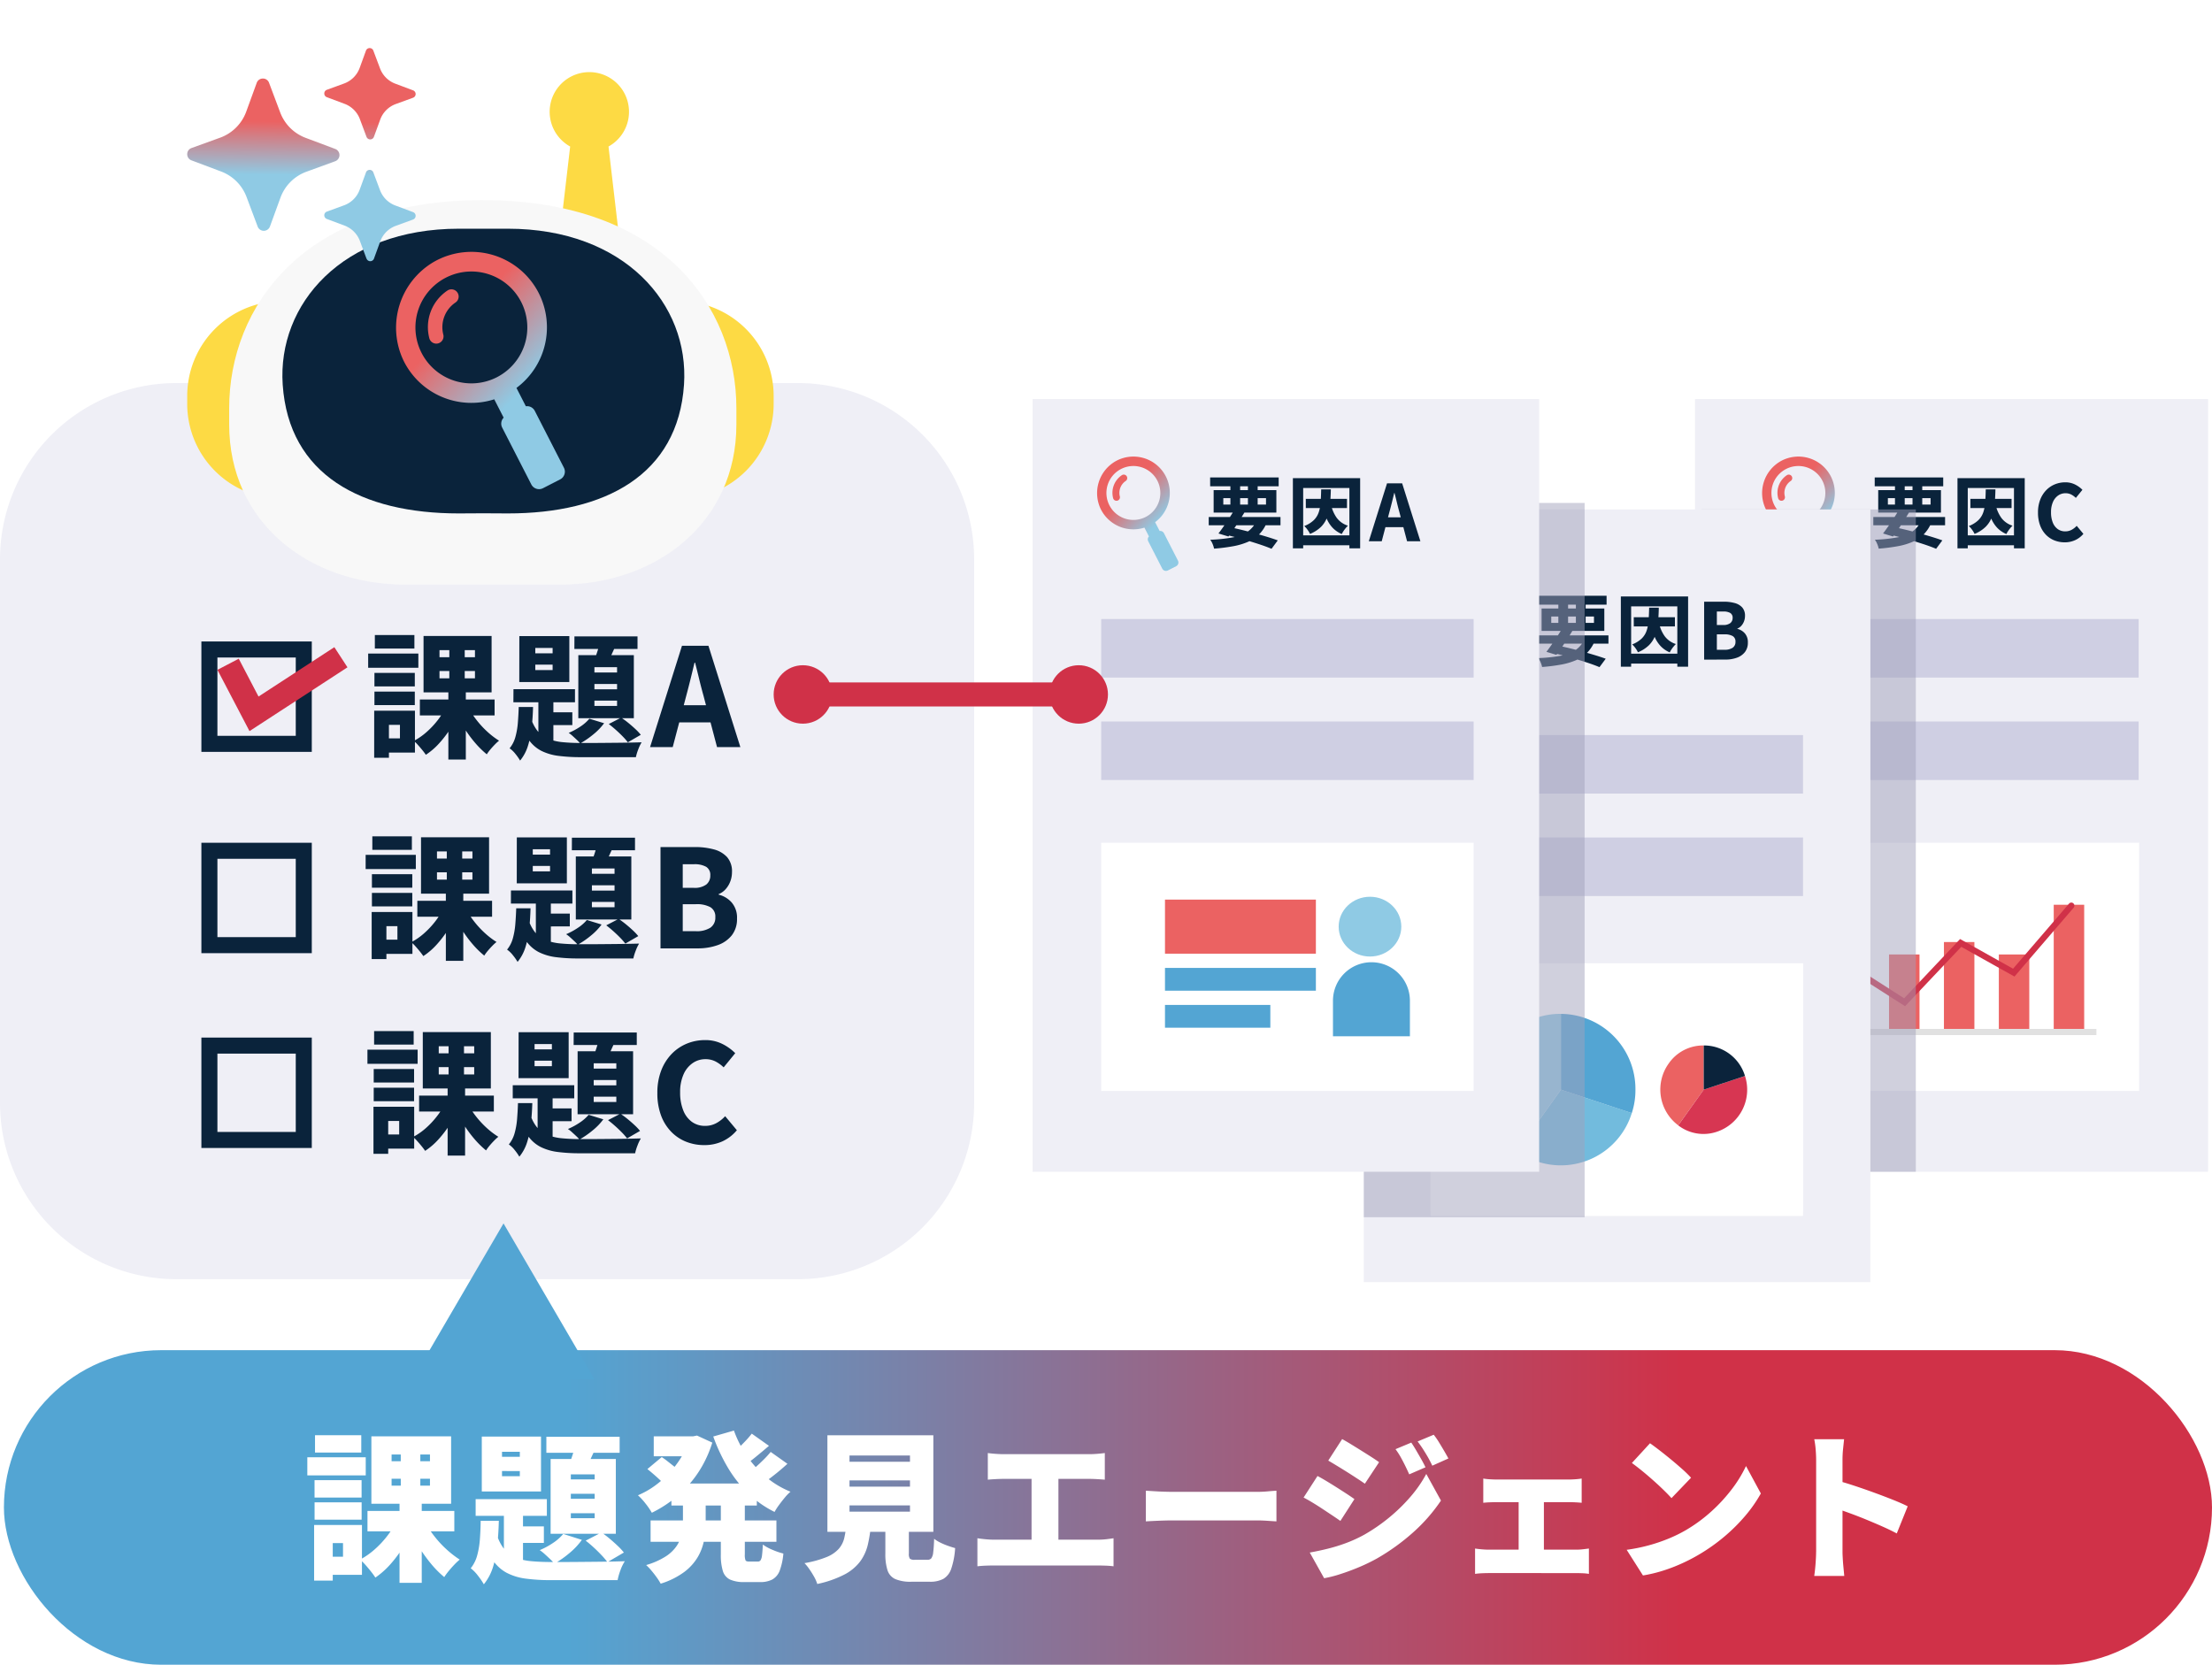 <svg role="img" aria-label="課題発見エージェント" viewBox="0 0 275.99 207.732" xmlns="http://www.w3.org/2000/svg" xmlns:xlink="http://www.w3.org/1999/xlink"><title>課題発見エージェント</title><defs><linearGradient id="a" x1="0.398" y1="0.268" x2="0.67" y2="0.637" gradientUnits="objectBoundingBox"><stop offset="0" stop-color="#eb6262"/><stop offset="1" stop-color="#8fcae4"/></linearGradient><filter id="e" x="14.358" y="0" width="91.169" height="71.235" filterUnits="userSpaceOnUse"><feOffset dy="3" input="SourceAlpha"/><feGaussianBlur stdDeviation="3" result="f"/><feFlood flood-opacity="0.161"/><feComposite operator="in" in2="f"/><feComposite in="SourceGraphic"/></filter><filter id="g" x="19.598" y="15.973" width="81.284" height="65.98" filterUnits="userSpaceOnUse"><feOffset dy="3" input="SourceAlpha"/><feGaussianBlur stdDeviation="3" result="h"/><feFlood flood-opacity="0.161"/><feComposite operator="in" in2="h"/><feComposite in="SourceGraphic"/></filter><clipPath id="i"><rect width="21.066" height="29.615" fill="url(#a)"/></clipPath><linearGradient id="k" x1="0.338" y1="0.344" x2="0.335" y2="0.593" xlink:href="#a"/><linearGradient id="l" x1="0.743" y1="0.664" x2="0.243" y2="0.664" gradientUnits="objectBoundingBox"><stop offset="0" stop-color="#53a5d3"/><stop offset="1" stop-color="#d03148"/></linearGradient><clipPath id="m"><rect width="10.151" height="14.271" fill="url(#a)"/></clipPath></defs><g transform="translate(-3259.807 -2770)"><path d="M22,0H99.544a22,22,0,0,1,22,22V89.821a22,22,0,0,1-22,22H22a22,22,0,0,1-22-22V22A22,22,0,0,1,22,0Z" transform="translate(3259.807 2817.8)" fill="#efeff6"/><g transform="translate(3283.166 2776)"><g transform="matrix(1, 0, 0, 1, -23.36, -6)" filter="url(#e)"><path d="M61.335,28.572H54.82L52.564,9.283a4.95,4.95,0,1,0-4.784,0L45.524,28.572H11.834A11.834,11.834,0,0,0,0,40.406v1A11.834,11.834,0,0,0,11.834,53.235h49.5A11.834,11.834,0,0,0,73.169,41.4v-1A11.834,11.834,0,0,0,61.335,28.572" transform="translate(23.36 6)" fill="#fdda44"/></g><g transform="matrix(1, 0, 0, 1, -23.36, -6)" filter="url(#g)"><path d="M38.2,22.041C15.759,22.041,6.556,35.409,6.556,48v2.047c0,12.165,9.862,19.979,22.027,19.979H47.813c12.165,0,22.027-7.814,22.027-19.979V48c0-12.587-9.2-25.955-31.642-25.955" transform="translate(22.04 -0.07)" fill="#f8f8f8"/></g><path d="M43.524,31.1H37.4c-14.538,0-22.648,9.424-21.972,19.458.762,11.281,9.837,16.07,21.972,16.07l3.064-.017,3.064.017c12.134,0,21.211-4.79,21.972-16.07C66.172,40.523,58.062,31.1,43.524,31.1" transform="translate(-3.515 -8.561)" fill="#0a233b"/><g transform="translate(26.051 25.428)"><g transform="translate(0 0)" clip-path="url(#i)"><path d="M17.8,5.13A9.427,9.427,0,0,0,4.763,1.225,9.512,9.512,0,0,0,.947,13.586,9.421,9.421,0,0,0,12.258,18.4l1.173,2.289a1.079,1.079,0,0,0-.184,1.239l3.635,7.094a1.082,1.082,0,0,0,1.456.47l2.141-1.1a1.083,1.083,0,0,0,.47-1.457l-3.635-7.094a1.079,1.079,0,0,0-1.113-.574l-1.173-2.289A9.421,9.421,0,0,0,17.8,5.13M12.584,15.645a6.98,6.98,0,1,1,3.03-9.4,6.98,6.98,0,0,1-3.03,9.4M5.44,11.351a.923.923,0,0,1-.151.061.9.9,0,0,1-1.123-.6,5.491,5.491,0,0,1,2.273-6,.9.9,0,0,1,.952,1.529,3.715,3.715,0,0,0-1.5,3.944.9.9,0,0,1-.451,1.062" transform="translate(0 0)" fill="url(#a)"/></g></g></g><g transform="translate(3284.934 2849.236)"><path d="M-21.869-9.213h9.325v1.991h-9.325Zm6.16,1.191a11.011,11.011,0,0,0,1,1.48,11.59,11.59,0,0,0,1.3,1.387,9.911,9.911,0,0,0,1.421,1.081,5.577,5.577,0,0,0-.536.493q-.3.306-.562.621a5.318,5.318,0,0,0-.434.587,11.4,11.4,0,0,1-1.429-1.4,14.884,14.884,0,0,1-1.319-1.778,17.517,17.517,0,0,1-1.046-1.889Zm-3.71-4.748v.919h4.424v-.919Zm0-2.6v.885h4.424v-.885Zm-1.991-1.77h8.491V-10.1H-21.41Zm2.723,8.968,1.7.579a13.671,13.671,0,0,1-1.089,2.042,13.579,13.579,0,0,1-1.412,1.838,8.473,8.473,0,0,1-1.634,1.4q-.17-.255-.434-.579t-.545-.638a5.572,5.572,0,0,0-.519-.519,7.97,7.97,0,0,0,1.565-1.081,10.676,10.676,0,0,0,1.37-1.446A8.26,8.26,0,0,0-18.687-8.175Zm.493-8.1h1.923v5.343h.136v9.206h-2.178v-9.206h.119Zm-9.342,3.744H-22.5v1.685h-5.037Zm.051-4.73h4.935v1.685h-4.935Zm-.051,7.062H-22.5v1.685h-5.037Zm-.783-4.748h6.262v1.77h-6.262Zm1.753,7.13h4.084v5.224h-4.084v-1.77h2.212V-6.048h-2.212Zm-1,0h1.838v5.871H-27.57Zm20.1-5.751v.681h2.161v-.681Zm0-2.076v.664h2.161v-.664Zm-1.991-1.48H-3.22v5.734H-9.465Zm-.732,6.619h7.674v1.634H-10.2Zm7.606-6.585H5.288v1.565H-2.59ZM-7.082-9.979h1.872v6.943L-7.082-4.108Zm.97,2.365h3.267v1.6H-6.112Zm6.789-9.1,2.042.442q-.34.732-.672,1.463t-.6,1.225l-1.6-.425q.238-.579.476-1.336A12.689,12.689,0,0,0,.677-16.717Zm-.766,5.564v.664H2.736v-.664Zm0,2.076v.664H2.736v-.664Zm0-4.169v.664H2.736v-.664Zm-2.008-1.5H4.829v7.861H-2.1Zm1.378,7.93,1.838.562a7.45,7.45,0,0,1-1.353,1.4A11.1,11.1,0,0,1-1.858-3.734a4.661,4.661,0,0,0-.417-.434q-.264-.247-.536-.493A3.458,3.458,0,0,0-3.3-5.044a8.69,8.69,0,0,0,1.463-.791A5.267,5.267,0,0,0-.718-6.814ZM-9.533-8.277h1.787q-.034,1.327-.17,2.561a12.011,12.011,0,0,1-.468,2.289A5.389,5.389,0,0,1-9.362-1.59a6.648,6.648,0,0,0-.579-.825,3.364,3.364,0,0,0-.732-.706A3.791,3.791,0,0,0-9.95-4.534,9.276,9.276,0,0,0-9.643-6.3Q-9.567-7.256-9.533-8.277Zm1.514,1.361a4.893,4.893,0,0,0,.876,1.685,3.278,3.278,0,0,0,1.31.936,6.662,6.662,0,0,0,1.778.408,22.555,22.555,0,0,0,2.263.1H-.676q.74,0,1.659-.009l1.863-.017q.944-.009,1.719-.026T5.8-3.87a5.125,5.125,0,0,0-.417.876,6.131,6.131,0,0,0-.3.978H-1.79a21.325,21.325,0,0,1-2.782-.162A6.637,6.637,0,0,1-6.7-2.8,4.353,4.353,0,0,1-8.265-4.16,7.639,7.639,0,0,1-9.345-6.542ZM1.7-6.15l1.548-.8a10.644,10.644,0,0,1,.91.672q.468.383.876.766a6.6,6.6,0,0,1,.664.706L4.08-3.87a7.7,7.7,0,0,0-.655-.749q-.4-.408-.859-.817T1.7-6.15ZM6.854-3.275l3.982-12.643h3.3L18.119-3.275h-2.91l-1.7-6.449q-.272-.97-.528-2.033t-.51-2.05H12.4q-.238,1-.5,2.059T11.38-9.724l-1.7,6.449ZM9.44-6.355V-8.5H15.5v2.144Z" transform="translate(49.128 17.262)" fill="#0a233b"/><path d="M2,2v9.775h9.775V2H2M0,0H13.775V13.775H0Z" transform="translate(0 0.81)" fill="#0a233b"/><g transform="translate(0 25.119)"><path d="M-22.258-9.213h9.325v1.991h-9.325Zm6.16,1.191a11.011,11.011,0,0,0,1,1.48,11.59,11.59,0,0,0,1.3,1.387,9.911,9.911,0,0,0,1.421,1.081,5.577,5.577,0,0,0-.536.493q-.3.306-.562.621a5.318,5.318,0,0,0-.434.587,11.4,11.4,0,0,1-1.429-1.4,14.884,14.884,0,0,1-1.319-1.778A17.517,17.517,0,0,1-17.7-7.444Zm-3.71-4.748v.919h4.424v-.919Zm0-2.6v.885h4.424v-.885Zm-1.991-1.77h8.491V-10.1H-21.8Zm2.723,8.968,1.7.579a13.671,13.671,0,0,1-1.089,2.042,13.579,13.579,0,0,1-1.412,1.838,8.473,8.473,0,0,1-1.634,1.4q-.17-.255-.434-.579t-.545-.638a5.572,5.572,0,0,0-.519-.519,7.97,7.97,0,0,0,1.565-1.081,10.676,10.676,0,0,0,1.37-1.446A8.26,8.26,0,0,0-19.076-8.175Zm.493-8.1h1.923v5.343h.136v9.206H-18.7v-9.206h.119Zm-9.342,3.744h5.037v1.685h-5.037Zm.051-4.73h4.935v1.685h-4.935Zm-.051,7.062h5.037v1.685h-5.037Zm-.783-4.748h6.262v1.77h-6.262Zm1.753,7.13h4.084v5.224h-4.084v-1.77h2.212V-6.048h-2.212Zm-1,0h1.838v5.871h-1.838Zm20.1-5.751v.681H-5.7v-.681Zm0-2.076v.664H-5.7v-.664Zm-1.991-1.48h6.245v5.734H-9.853Zm-.732,6.619H-2.91v1.634h-7.674Zm7.606-6.585H4.9v1.565H-2.979ZM-7.471-9.979H-5.6v6.943L-7.471-4.108Zm.97,2.365h3.267v1.6H-6.5Zm6.789-9.1,2.042.442q-.34.732-.672,1.463t-.6,1.225l-1.6-.425q.238-.579.476-1.336A12.689,12.689,0,0,0,.289-16.717Zm-.766,5.564v.664H2.348v-.664Zm0,2.076v.664H2.348v-.664Zm0-4.169v.664H2.348v-.664Zm-2.008-1.5H4.441v7.861H-2.485Zm1.378,7.93,1.838.562a7.45,7.45,0,0,1-1.353,1.4A11.1,11.1,0,0,1-2.247-3.734a4.661,4.661,0,0,0-.417-.434q-.264-.247-.536-.493a3.458,3.458,0,0,0-.493-.383A8.69,8.69,0,0,0-2.23-5.836,5.267,5.267,0,0,0-1.107-6.814ZM-9.921-8.277h1.787Q-8.168-6.95-8.3-5.717a12.011,12.011,0,0,1-.468,2.289A5.389,5.389,0,0,1-9.751-1.59a6.648,6.648,0,0,0-.579-.825,3.364,3.364,0,0,0-.732-.706,3.791,3.791,0,0,0,.723-1.412,9.276,9.276,0,0,0,.306-1.77Q-9.955-7.256-9.921-8.277Zm1.514,1.361A4.893,4.893,0,0,0-7.53-5.232,3.278,3.278,0,0,0-6.22-4.3a6.662,6.662,0,0,0,1.778.408,22.555,22.555,0,0,0,2.263.1h1.115q.74,0,1.659-.009l1.863-.017q.944-.009,1.719-.026T5.41-3.87a5.125,5.125,0,0,0-.417.876,6.131,6.131,0,0,0-.3.978H-2.179a21.325,21.325,0,0,1-2.782-.162A6.637,6.637,0,0,1-7.088-2.8,4.353,4.353,0,0,1-8.653-4.16,7.639,7.639,0,0,1-9.734-6.542ZM1.31-6.15l1.548-.8a10.644,10.644,0,0,1,.91.672q.468.383.876.766a6.6,6.6,0,0,1,.664.706L3.692-3.87a7.7,7.7,0,0,0-.655-.749q-.4-.408-.859-.817T1.31-6.15ZM8.082-3.275V-15.918H12.37a8.85,8.85,0,0,1,2.357.289,3.411,3.411,0,0,1,1.659.961A2.69,2.69,0,0,1,17-12.787a3.243,3.243,0,0,1-.2,1.132,3.082,3.082,0,0,1-.579.978,2.308,2.308,0,0,1-.885.63v.068A3.157,3.157,0,0,1,16.964-9a2.884,2.884,0,0,1,.664,2,3.276,3.276,0,0,1-.655,2.1A3.862,3.862,0,0,1,15.2-3.675a7.343,7.343,0,0,1-2.493.4Zm2.774-7.555h1.361a2.436,2.436,0,0,0,1.583-.417,1.4,1.4,0,0,0,.493-1.132,1.171,1.171,0,0,0-.51-1.072,2.944,2.944,0,0,0-1.548-.323H10.856Zm0,5.411h1.634A3.155,3.155,0,0,0,14.3-5.853a1.5,1.5,0,0,0,.621-1.319,1.341,1.341,0,0,0-.613-1.242,3.547,3.547,0,0,0-1.821-.374H10.856Z" transform="translate(49.202 17.262)" fill="#0a233b"/><path d="M2,2v9.775h9.775V2H2M0,0H13.775V13.775H0Z" transform="translate(0 0.81)" fill="#0a233b"/></g><g transform="translate(0 49.428)"><path d="M-21.985-9.213h9.325v1.991h-9.325Zm6.16,1.191a11.011,11.011,0,0,0,1,1.48,11.59,11.59,0,0,0,1.3,1.387A9.911,9.911,0,0,0-12.1-4.074a5.577,5.577,0,0,0-.536.493q-.3.306-.562.621a5.318,5.318,0,0,0-.434.587,11.4,11.4,0,0,1-1.429-1.4,14.884,14.884,0,0,1-1.319-1.778,17.517,17.517,0,0,1-1.046-1.889Zm-3.71-4.748v.919h4.424v-.919Zm0-2.6v.885h4.424v-.885Zm-1.991-1.77h8.491V-10.1h-8.491ZM-18.8-8.175l1.7.579A13.671,13.671,0,0,1-18.19-5.555,13.579,13.579,0,0,1-19.6-3.717a8.473,8.473,0,0,1-1.634,1.4q-.17-.255-.434-.579t-.545-.638a5.572,5.572,0,0,0-.519-.519,7.97,7.97,0,0,0,1.565-1.081A10.676,10.676,0,0,0-19.8-6.584,8.26,8.26,0,0,0-18.8-8.175Zm.493-8.1h1.923v5.343h.136v9.206h-2.178v-9.206h.119Zm-9.342,3.744h5.037v1.685h-5.037Zm.051-4.73h4.935v1.685H-27.6Zm-.051,7.062h5.037v1.685h-5.037Zm-.783-4.748h6.262v1.77h-6.262Zm1.753,7.13H-22.6v5.224h-4.084v-1.77h2.212V-6.048h-2.212Zm-1,0h1.838v5.871h-1.838Zm20.1-5.751v.681h2.161v-.681Zm0-2.076v.664h2.161v-.664Zm-1.991-1.48h6.245v5.734H-9.58Zm-.732,6.619h7.674v1.634h-7.674Zm7.606-6.585H5.173v1.565H-2.706ZM-7.2-9.979h1.872v6.943L-7.2-4.108Zm.97,2.365h3.267v1.6H-6.228Zm6.789-9.1,2.042.442q-.34.732-.672,1.463t-.6,1.225l-1.6-.425q.238-.579.476-1.336A12.689,12.689,0,0,0,.562-16.717ZM-.2-11.153v.664H2.621v-.664Zm0,2.076v.664H2.621v-.664Zm0-4.169v.664H2.621v-.664Zm-2.008-1.5H4.714v7.861H-2.212Zm1.378,7.93L1-6.253a7.45,7.45,0,0,1-1.353,1.4A11.1,11.1,0,0,1-1.974-3.734a4.661,4.661,0,0,0-.417-.434q-.264-.247-.536-.493a3.458,3.458,0,0,0-.493-.383,8.69,8.69,0,0,0,1.463-.791A5.267,5.267,0,0,0-.834-6.814ZM-9.648-8.277h1.787Q-7.9-6.95-8.032-5.717A12.011,12.011,0,0,1-8.5-3.428,5.389,5.389,0,0,1-9.478-1.59a6.648,6.648,0,0,0-.579-.825,3.364,3.364,0,0,0-.732-.706,3.791,3.791,0,0,0,.723-1.412A9.276,9.276,0,0,0-9.759-6.3Q-9.682-7.256-9.648-8.277Zm1.514,1.361a4.893,4.893,0,0,0,.876,1.685,3.278,3.278,0,0,0,1.31.936,6.662,6.662,0,0,0,1.778.408,22.555,22.555,0,0,0,2.263.1H-.791q.74,0,1.659-.009l1.863-.017q.944-.009,1.719-.026T5.683-3.87a5.125,5.125,0,0,0-.417.876,6.131,6.131,0,0,0-.3.978H-1.906a21.325,21.325,0,0,1-2.782-.162A6.637,6.637,0,0,1-6.815-2.8,4.353,4.353,0,0,1-8.38-4.16,7.639,7.639,0,0,1-9.461-6.542Zm9.716.766,1.548-.8a10.644,10.644,0,0,1,.91.672q.468.383.876.766a6.6,6.6,0,0,1,.664.706L3.965-3.87a7.7,7.7,0,0,0-.655-.749q-.4-.408-.859-.817T1.583-6.15ZM13.6-3.036a6.1,6.1,0,0,1-2.263-.417A5.32,5.32,0,0,1,9.47-4.7,5.8,5.8,0,0,1,8.2-6.737a7.893,7.893,0,0,1-.459-2.8,7.656,7.656,0,0,1,.476-2.791,6.13,6.13,0,0,1,1.3-2.076,5.593,5.593,0,0,1,1.9-1.293,5.918,5.918,0,0,1,2.28-.442,4.668,4.668,0,0,1,2.178.493,6.1,6.1,0,0,1,1.583,1.14l-1.446,1.77a4.329,4.329,0,0,0-1.021-.74,2.71,2.71,0,0,0-1.259-.281,2.763,2.763,0,0,0-1.591.493A3.309,3.309,0,0,0,11-11.842a5.388,5.388,0,0,0-.417,2.221,5.875,5.875,0,0,0,.391,2.255,3.208,3.208,0,0,0,1.089,1.438,2.756,2.756,0,0,0,1.634.493,2.865,2.865,0,0,0,1.412-.349A4.17,4.17,0,0,0,16.2-6.644l1.463,1.753A5.187,5.187,0,0,1,15.851-3.5,5.384,5.384,0,0,1,13.6-3.036Z" transform="translate(49.15 17.262)" fill="#0a233b"/><path d="M2,2v9.775h9.775V2H2M0,0H13.775V13.775H0Z" transform="translate(0 0.81)" fill="#0a233b"/></g></g><path d="M22.371,26.278l-.827-2.217a3.257,3.257,0,0,0-1.906-1.906l-2.217-.831a.484.484,0,0,1-.319-.455v-.009a.484.484,0,0,1,.323-.457l2.153-.786a3.257,3.257,0,0,0,1.939-1.943l.786-2.153a.484.484,0,0,1,.457-.323h.009a.483.483,0,0,1,.455.319l.833,2.217a3.257,3.257,0,0,0,1.906,1.906l2.217.831a.492.492,0,0,1,0,.922l-2.153.786a3.257,3.257,0,0,0-1.943,1.943L23.3,26.274a.492.492,0,0,1-.922,0ZM8.788,22.266,7.4,18.572A5.429,5.429,0,0,0,4.226,15.4L.532,14.01A.806.806,0,0,1,0,13.25v-.012a.806.806,0,0,1,.532-.763l3.591-1.3A5.429,5.429,0,0,0,7.365,7.926L8.673,4.335A.806.806,0,0,1,9.437,3.8H9.45a.806.806,0,0,1,.761.532L11.6,8.026A5.429,5.429,0,0,0,14.772,11.2l3.694,1.386a.819.819,0,0,1-.007,1.536l-3.591,1.309a5.429,5.429,0,0,0-3.236,3.24l-1.309,3.591a.819.819,0,0,1-1.536.007ZM22.371,11.081l-.827-2.217a3.257,3.257,0,0,0-1.906-1.906l-2.217-.831a.484.484,0,0,1-.319-.455V5.661a.484.484,0,0,1,.323-.457l2.153-.786a3.257,3.257,0,0,0,1.939-1.942L22.3.323A.484.484,0,0,1,22.76,0h.009a.483.483,0,0,1,.455.319l.833,2.217a3.257,3.257,0,0,0,1.906,1.906l2.217.831a.492.492,0,0,1,0,.922l-2.153.786a3.257,3.257,0,0,0-1.947,1.943l-.786,2.153a.492.492,0,0,1-.922,0Z" transform="translate(3283.166 2776)" fill="url(#k)"/><rect width="79.409" height="9.724" transform="translate(3397.029 2938.917)" fill="#cfcfe3"/><rect width="275.5" height="39.253" rx="19.627" transform="translate(3535.797 2977.732) rotate(180)" fill="url(#l)"/><path d="M11.344,0,22.688,19.447H0Z" transform="translate(3311.287 2922.663)" fill="#53a5d3"/><path d="M-99.909-7.923h10.835v2.543H-99.909ZM-92.64-6.4a11.782,11.782,0,0,0,1.133,1.7A13.033,13.033,0,0,0-90.02-3.107,12.57,12.57,0,0,0-88.4-1.855a7.6,7.6,0,0,0-.67.631q-.374.39-.709.8a8.043,8.043,0,0,0-.552.751A12.383,12.383,0,0,1-91.97-1.324a18.059,18.059,0,0,1-1.5-2.093A18.457,18.457,0,0,1-94.65-5.66ZM-96.9-11.948v.861h4.787v-.861Zm0-3.024v.841h4.787v-.841Zm-2.522-2.263h9.948v8.41h-9.948Zm3.073,10.653,2.147.721a16.851,16.851,0,0,1-1.241,2.423,15.27,15.27,0,0,1-1.606,2.163A10.2,10.2,0,0,1-98.924.388a9.03,9.03,0,0,0-.552-.761q-.335-.421-.689-.821a6.118,6.118,0,0,0-.67-.661,9.429,9.429,0,0,0,1.8-1.252,11.858,11.858,0,0,0,1.556-1.652A9.757,9.757,0,0,0-96.344-6.581Zm.591-9.532h2.443v6.208h.177V1.048H-95.91V-9.905h.158Zm-10.756,4.345h5.871V-9.6h-5.871Zm.059-5.607h5.772v2.163h-5.772ZM-106.509-9h5.871v2.163h-5.871Zm-.906-5.627h7.289v2.263h-7.289Zm2.128,8.45h4.689V.047h-4.689V-2.216h2.325v-1.7h-2.325Zm-1.28,0h2.325V.768h-2.325Zm23.443-6.728v.641H-80.9v-.641Zm0-2.4v.621H-80.9v-.621Zm-2.522-1.9h7.387v6.848h-7.387Zm-.768,7.81h8.885v2.083h-8.885Zm8.825-7.79h9.141v2H-77.59Zm-5.3,8.45h2.384v8.29l-2.384-1.362ZM-81.648-6H-77.9v2.063h-3.743Zm7.8-10.713,2.581.581q-.414.881-.818,1.752t-.739,1.472l-2.009-.561q.276-.7.561-1.6A13.921,13.921,0,0,0-73.847-16.713Zm-.689,6.648v.621h2.975v-.621Zm0,2.423v.621h2.975v-.621Zm0-4.846v.621h2.975v-.621Zm-2.522-1.922h8.136v9.332h-8.136Zm1.576,9.352,2.325.741a8.849,8.849,0,0,1-1.556,1.652,12.439,12.439,0,0,1-1.871,1.312,6.59,6.59,0,0,0-.532-.561q-.335-.32-.68-.631a5.242,5.242,0,0,0-.621-.491,9.388,9.388,0,0,0,1.665-.9A5.865,5.865,0,0,0-75.482-5.059ZM-85.785-6.7h2.265q-.039,1.582-.187,3.044a13.85,13.85,0,0,1-.532,2.7,6.4,6.4,0,0,1-1.152,2.183A8.8,8.8,0,0,0-86.12.157a4.826,4.826,0,0,0-.906-.931,4.364,4.364,0,0,0,.808-1.612,10.485,10.485,0,0,0,.335-2.033Q-85.8-5.52-85.785-6.7Zm1.95,1.5A5.641,5.641,0,0,0-82.9-3.227,3.617,3.617,0,0,0-81.48-2.135a6.555,6.555,0,0,0,1.95.471q1.113.11,2.531.11h1.369q.9,0,2-.01l2.236-.02q1.133-.01,2.078-.03t1.517-.04a5.23,5.23,0,0,0-.542,1.111A7.472,7.472,0,0,0-68.7.708H-77A23.448,23.448,0,0,1-80.17.518a7.086,7.086,0,0,1-2.4-.741,4.854,4.854,0,0,1-1.743-1.632,9.671,9.671,0,0,1-1.192-2.864Zm11.15.981,1.97-1.021a11.3,11.3,0,0,1,1.044.791q.532.451.995.891a7.567,7.567,0,0,1,.758.821l-2.049,1.2a9.758,9.758,0,0,0-.749-.881q-.453-.481-.975-.961T-72.684-4.218Zm10.7-7.129H-51.33V-8.6H-61.987Zm-2.206-5.887h5.417v2.483h-5.417Zm-.394,10.493h15.7v2.663h-15.7ZM-59.8-17.234h.512l.493-.1,1.911.881a14.958,14.958,0,0,1-1.241,2.884,13.856,13.856,0,0,1-1.724,2.413A14.435,14.435,0,0,1-61.978-9.2,15.638,15.638,0,0,1-64.43-7.7a8.767,8.767,0,0,0-.788-1.151,7.807,7.807,0,0,0-.946-1.031,10.387,10.387,0,0,0,2.1-1.181,12.535,12.535,0,0,0,1.832-1.622,12.124,12.124,0,0,0,1.468-1.932,9.227,9.227,0,0,0,.965-2.133Zm-.749,7.289h2.837v3.484a12.209,12.209,0,0,1-.2,2.173,6.524,6.524,0,0,1-.778,2.1A6.485,6.485,0,0,1-60.382-.313a9.784,9.784,0,0,1-2.945,1.462,6.7,6.7,0,0,0-.493-.781q-.315-.441-.67-.861a6.49,6.49,0,0,0-.65-.681,9.278,9.278,0,0,0,2.433-1.071,4.755,4.755,0,0,0,1.379-1.322,4.284,4.284,0,0,0,.621-1.462,7.247,7.247,0,0,0,.158-1.492Zm6.363-8.01a13.648,13.648,0,0,0,1.6,3.134,13.193,13.193,0,0,0,2.374,2.633,11.4,11.4,0,0,0,3.083,1.862,5.727,5.727,0,0,0-.709.731q-.374.451-.719.921a7.689,7.689,0,0,0-.561.871,13.059,13.059,0,0,1-3.29-2.313A15.459,15.459,0,0,1-54.925-13.3a22.491,22.491,0,0,1-1.842-3.915Zm-10.8,4.806,1.793-1.5q.335.22.719.521t.749.591a6.763,6.763,0,0,1,.6.531l-1.871,1.662a5.951,5.951,0,0,0-.542-.561q-.345-.32-.729-.651T-64.982-13.149Zm13.022-4.425,2.147,1.522q-.788.681-1.6,1.342a17.961,17.961,0,0,1-1.477,1.1l-1.694-1.322q.414-.34.9-.791t.946-.941A10.709,10.709,0,0,0-51.96-17.575Zm2.364,2.283,2.088,1.482q-.788.721-1.665,1.412t-1.586,1.151l-1.714-1.322q.453-.34.985-.811t1.034-.971A11.745,11.745,0,0,0-49.6-15.292ZM-55.821-9.8h2.994v7.289a1.881,1.881,0,0,0,.089.751q.089.15.443.15h1.083a.4.4,0,0,0,.355-.17,1.539,1.539,0,0,0,.177-.631q.059-.461.1-1.322a5.783,5.783,0,0,0,1.212.661,8.692,8.692,0,0,0,1.349.461,8.035,8.035,0,0,1-.453,2.123A2.118,2.118,0,0,1-49.38.618a3.133,3.133,0,0,1-1.537.33h-1.931a4.221,4.221,0,0,1-1.842-.32,1.745,1.745,0,0,1-.886-1.081A6.841,6.841,0,0,1-55.821-2.5Zm16.055-1.942v.781h7.545v-.781Zm0,3.124v.781h7.545v-.781Zm0-6.228v.781h7.545v-.781Zm-2.758-2.523h13.219V-5.319H-42.524ZM-35.294-7.3h2.935v4.686a1.043,1.043,0,0,0,.128.651.956.956,0,0,0,.621.13h1.576a.6.6,0,0,0,.473-.18,1.537,1.537,0,0,0,.236-.741q.079-.561.118-1.7a4.1,4.1,0,0,0,.758.471,8.585,8.585,0,0,0,.975.411q.512.18.886.28A9.893,9.893,0,0,1-27.07-.724,2.324,2.324,0,0,1-28.055.548a3.468,3.468,0,0,1-1.7.36h-2.285a4.886,4.886,0,0,1-2.009-.33,1.812,1.812,0,0,1-.975-1.1A6.54,6.54,0,0,1-35.294-2.6ZM-40.16-6.261h3.073a17.476,17.476,0,0,1-.394,2.543,5.772,5.772,0,0,1-.955,2.093A5.842,5.842,0,0,1-40.4.007a13.333,13.333,0,0,1-3.388,1.181,4.458,4.458,0,0,0-.384-.881q-.266-.481-.591-.951a5.826,5.826,0,0,0-.621-.771,13.073,13.073,0,0,0,2.768-.761A4.1,4.1,0,0,0-41.1-3.207a3.166,3.166,0,0,0,.68-1.342A11.638,11.638,0,0,0-40.16-6.261Zm17.651-8.891q.394.06.965.1t1.024.04H-9.842q.453,0,.965-.04t.965-.1v3.324q-.473-.04-.985-.07t-.946-.03H-20.519q-.453,0-1.024.03t-.965.07ZM-17.052-2.5V-13.309H-13.7V-2.5Zm-6.757-2.022q.492.08,1.034.13t1.015.05H-8.778A9.057,9.057,0,0,0-7.7-4.4q.5-.06.877-.12v3.5a9.944,9.944,0,0,0-1-.08q-.571-.02-.946-.02H-21.76q-.453,0-.995.02t-1.054.08Zm21.02-5.927q.394.02,1.015.06t1.271.06q.65.02,1.123.02H11.079q.67,0,1.33-.06t1.093-.08v3.825q-.374-.02-1.093-.07t-1.33-.05H.618q-.847,0-1.822.04t-1.586.08Zm33.115-6.007q.3.441.621.991t.63,1.091q.305.541.522,1l-2.029.881q-.315-.7-.561-1.191t-.5-.951a9.865,9.865,0,0,0-.65-1Zm2.8-.981a9.45,9.45,0,0,1,.66.951q.325.531.63,1.051t.542.961l-2.009.9q-.335-.7-.611-1.171t-.552-.9q-.276-.431-.67-.951ZM21.7-16.894q.512.28,1.133.661t1.261.781q.64.4,1.221.771t.995.671l-1.773,2.683q-.433-.3-1.015-.681t-1.2-.771q-.621-.39-1.231-.761t-1.123-.671ZM17.659-2.736q1.123-.2,2.256-.481a21.012,21.012,0,0,0,2.265-.7,17.165,17.165,0,0,0,2.236-1.021,22.016,22.016,0,0,0,3.172-2.183,21.6,21.6,0,0,0,2.659-2.6,15.756,15.756,0,0,0,1.95-2.823l1.832,3.324a21.12,21.12,0,0,1-3.467,3.965A26.654,26.654,0,0,1,26.051-2,22.419,22.419,0,0,1,23.835-.924q-1.212.511-2.374.881a14.671,14.671,0,0,1-2.009.511Zm.965-9.552q.532.28,1.162.661t1.261.781q.63.4,1.2.771t.985.671L21.48-6.681q-.453-.32-1.024-.7l-1.192-.791q-.621-.411-1.231-.781T16.89-9.6Zm20.685.32a7.3,7.3,0,0,0,.818.09q.483.03.857.03h8.983q.355,0,.8-.03t.818-.09v3.024q-.394-.04-.837-.06t-.778-.02H40.983q-.374,0-.857.02t-.818.06ZM43.721-1.435v-8.891h3.152v8.891Zm-5.437-1.8q.394.06.867.1t.867.04H50.892a7.217,7.217,0,0,0,.867-.05l.729-.09V-.073a5.742,5.742,0,0,0-.818-.08q-.5-.02-.778-.02H40.018q-.374,0-.847.02a8.76,8.76,0,0,0-.886.08ZM60.112-16.373q.512.36,1.2.891t1.428,1.141q.739.611,1.4,1.2a14.586,14.586,0,0,1,1.093,1.071L62.791-9.525q-.394-.441-1-1.031t-1.32-1.222q-.709-.631-1.4-1.191t-1.221-.941ZM57.2-3.077a21.414,21.414,0,0,0,2.768-.561,21.147,21.147,0,0,0,2.472-.841A17.7,17.7,0,0,0,64.564-5.52a19.153,19.153,0,0,0,3.231-2.373,20.408,20.408,0,0,0,2.551-2.783,15.9,15.9,0,0,0,1.743-2.854l1.852,3.424a17.327,17.327,0,0,1-1.95,2.793,22.021,22.021,0,0,1-2.61,2.593,22.972,22.972,0,0,1-3.1,2.2,22.126,22.126,0,0,1-2.167,1.131,20.841,20.841,0,0,1-2.4.921,17.611,17.611,0,0,1-2.482.591Zm23.64.24V-14.27q0-.6-.059-1.322a10.371,10.371,0,0,0-.177-1.282h3.723q-.059.561-.128,1.222a13.327,13.327,0,0,0-.069,1.382V-2.836q0,.26.03.811t.089,1.151q.059.6.1,1.061H80.6q.1-.641.167-1.522T80.836-2.836Zm2.581-8.891q.985.26,2.226.671t2.5.871q1.261.461,2.354.9t1.763.781L90.9-5.119q-.827-.441-1.8-.871t-1.97-.841q-.995-.411-1.95-.761t-1.763-.631Z" transform="translate(3405.566 2966.468)" fill="#fff"/><path d="M3299.6,2872.975l-4-7.646,2.659-1.39,2.468,4.721,9.46-6.161,1.637,2.514Z" transform="translate(-8.664 -11.743)" fill="#d03148"/><g transform="translate(3388.644 2819.794)"><rect width="64.013" height="96.425" transform="translate(82.65)" fill="#efeff6"/><g transform="translate(92.399 55.362)"><path d="M0,0H45.66V30.979H0Z" fill="#fff"/><path d="M0,0H34.245V.774H0Z" transform="translate(6.088 23.235)" fill="#e1e1e1"/><path d="M-12435.6,15.49V0h3.8V15.49Zm-6.85,0V6.2h3.8V15.49Zm-6.849,0V4.647h3.8V15.49Zm-6.849,0V6.2h3.8V15.49Zm-6.85,0V7.745h3.806V15.49Z" transform="translate(12470.607 7.745)" fill="#eb6262"/><path d="M618.324,1022.579l-7.166-4.588a.392.392,0,0,1-.108-.526.377.377,0,0,1,.513-.129l6.642,4.252,6.984-7.392,6.612,3.7,6.982-8.12a.376.376,0,0,1,.537-.036.392.392,0,0,1,.036.547l-7.382,8.589-6.637-3.71Z" transform="translate(-601.866 -1002.174)" fill="#d03148"/></g><path d="M-16.092-4.888h8.955v1.031h-8.955Zm.175-4.94H-7.37V-8.72h-8.547ZM-12.883-5.8l1.264.321q-.311.515-.666,1.065t-.7,1.06q-.345.51-.647.9l-1.245-.379q.3-.389.656-.9t.71-1.05Q-13.155-5.326-12.883-5.8Zm2.791,1.3,1.245.311a4.547,4.547,0,0,1-.943,1.454,4.464,4.464,0,0,1-1.371.933,8.39,8.39,0,0,1-1.852.554,22.737,22.737,0,0,1-2.407.306,3.028,3.028,0,0,0-.19-.6,2.406,2.406,0,0,0-.287-.51,19.478,19.478,0,0,0,2.766-.287,5,5,0,0,0,1.9-.729A3.176,3.176,0,0,0-10.093-4.5ZM-14.167-2.71l.651-.914q1.108.224,2.222.515t2.105.583q.992.292,1.711.554l-.778,1.05q-.69-.292-1.638-.6t-2.042-.622Q-13.029-2.458-14.167-2.71Zm.778-6.68h1.215v3.306h-1.215Zm2.188,0h1.215v3.306H-11.2Zm-3.073,2.149v.8h5.328v-.8Zm-1.206-1h7.827v2.8h-7.827Zm11.5,1.089H1.158v1.147H-3.976ZM-2.061-8.34H-.855Q-.875-7.29-.962-6.43A6.308,6.308,0,0,1-1.3-4.884a3.379,3.379,0,0,1-.768,1.211,4.222,4.222,0,0,1-1.39.895,2.908,2.908,0,0,0-.311-.52,2.613,2.613,0,0,0-.408-.462A3.575,3.575,0,0,0-3-4.48a2.5,2.5,0,0,0,.622-.972,4.95,4.95,0,0,0,.248-1.269Q-2.08-7.436-2.061-8.34Zm1.225,1.9a4.5,4.5,0,0,0,.7,1.634,2.751,2.751,0,0,0,1.415,1,3.228,3.228,0,0,0-.277.3,4.107,4.107,0,0,0-.282.379,2.988,2.988,0,0,0-.209.365,3.4,3.4,0,0,1-1.162-.8,3.936,3.936,0,0,1-.749-1.186A8.435,8.435,0,0,1-1.857-6.3Zm-4.755-3.3H2.8V-.98H1.459V-8.506H-4.307V-.98H-5.591ZM-4.842-2.6H1.965v1.235H-4.842ZM7.8-1.728a3.487,3.487,0,0,1-1.293-.238,3.04,3.04,0,0,1-1.065-.71,3.315,3.315,0,0,1-.724-1.167,4.51,4.51,0,0,1-.263-1.6,4.375,4.375,0,0,1,.272-1.595A3.5,3.5,0,0,1,5.47-8.224a3.2,3.2,0,0,1,1.084-.739,3.382,3.382,0,0,1,1.3-.253A2.667,2.667,0,0,1,9.1-8.933a3.485,3.485,0,0,1,.9.651L9.179-7.271A2.474,2.474,0,0,0,8.6-7.694a1.549,1.549,0,0,0-.72-.16,1.579,1.579,0,0,0-.909.282,1.891,1.891,0,0,0-.651.812,3.079,3.079,0,0,0-.238,1.269A3.357,3.357,0,0,0,6.3-4.2a1.833,1.833,0,0,0,.622.822,1.575,1.575,0,0,0,.933.282,1.637,1.637,0,0,0,.807-.2,2.383,2.383,0,0,0,.622-.491l.836,1A2.964,2.964,0,0,1,9.087-2,3.077,3.077,0,0,1,7.8-1.728Z" transform="translate(120.987 19.608)" fill="#0a233b"/><g transform="translate(91.017 7.176)"><g transform="translate(0 0)" clip-path="url(#m)"><path d="M8.576,2.472A4.543,4.543,0,0,0,2.3.59,4.583,4.583,0,0,0,.456,6.547,4.54,4.54,0,0,0,5.907,8.869l.565,1.1a.52.52,0,0,0-.089.6l1.751,3.418a.521.521,0,0,0,.7.226l1.032-.528a.522.522,0,0,0,.226-.7L8.343,9.565a.52.52,0,0,0-.536-.277l-.565-1.1A4.54,4.54,0,0,0,8.576,2.472M6.064,7.539a3.364,3.364,0,1,1,1.46-4.528,3.363,3.363,0,0,1-1.46,4.528M2.622,5.47a.445.445,0,0,1-.073.029.434.434,0,0,1-.541-.29A2.646,2.646,0,0,1,3.1,2.32a.434.434,0,0,1,.459.737,1.79,1.79,0,0,0-.723,1.9.435.435,0,0,1-.217.512" transform="translate(0 0)" fill="url(#a)"/></g></g><rect width="46.469" height="7.303" transform="translate(91.532 27.453)" fill="#cfcfe3"/><rect width="46.469" height="7.303" transform="translate(91.532 40.236)" fill="#cfcfe3"/><rect width="26.74" height="82.65" transform="translate(83.46 13.775)" fill="#a1a1bc" opacity="0.497"/><rect width="63.203" height="96.425" transform="translate(41.325 13.775)" fill="#efeff6"/><path d="M-16.248-4.888h8.955v1.031h-8.955Zm.175-4.94h8.547V-8.72h-8.547ZM-13.039-5.8l1.264.321q-.311.515-.666,1.065t-.7,1.06q-.345.51-.647.9l-1.245-.379q.3-.389.656-.9t.71-1.05Q-13.311-5.326-13.039-5.8Zm2.791,1.3L-9-4.188a4.547,4.547,0,0,1-.943,1.454,4.464,4.464,0,0,1-1.371.933,8.39,8.39,0,0,1-1.852.554,22.737,22.737,0,0,1-2.407.306,3.028,3.028,0,0,0-.19-.6,2.406,2.406,0,0,0-.287-.51,19.478,19.478,0,0,0,2.766-.287,5,5,0,0,0,1.9-.729A3.176,3.176,0,0,0-10.249-4.5ZM-14.323-2.71l.651-.914q1.108.224,2.222.515t2.105.583q.992.292,1.711.554l-.778,1.05q-.69-.292-1.638-.6t-2.042-.622Q-13.185-2.458-14.323-2.71Zm.778-6.68h1.215v3.306h-1.215Zm2.188,0h1.215v3.306h-1.215ZM-14.43-7.242v.8H-9.1v-.8Zm-1.206-1h7.827v2.8h-7.827Zm11.5,1.089H1v1.147H-4.132ZM-2.217-8.34h1.206q-.019,1.05-.107,1.911a6.308,6.308,0,0,1-.34,1.546,3.379,3.379,0,0,1-.768,1.211,4.222,4.222,0,0,1-1.39.895,2.908,2.908,0,0,0-.311-.52,2.613,2.613,0,0,0-.408-.462A3.575,3.575,0,0,0-3.16-4.48a2.5,2.5,0,0,0,.622-.972A4.95,4.95,0,0,0-2.29-6.721Q-2.236-7.436-2.217-8.34Zm1.225,1.9a4.5,4.5,0,0,0,.7,1.634,2.751,2.751,0,0,0,1.415,1,3.228,3.228,0,0,0-.277.3,4.107,4.107,0,0,0-.282.379,2.988,2.988,0,0,0-.209.365A3.4,3.4,0,0,1-.8-3.566a3.936,3.936,0,0,1-.749-1.186A8.435,8.435,0,0,1-2.013-6.3Zm-4.755-3.3H2.645V-.98H1.3V-8.506H-4.463V-.98H-5.747ZM-5-2.6H1.809v1.235H-5Zm9.646.739V-9.089H7.1a5.057,5.057,0,0,1,1.347.165,1.949,1.949,0,0,1,.948.549A1.537,1.537,0,0,1,9.743-7.3a1.853,1.853,0,0,1-.117.647,1.761,1.761,0,0,1-.331.559,1.319,1.319,0,0,1-.506.36V-5.7a1.8,1.8,0,0,1,.933.559A1.648,1.648,0,0,1,10.1-3.994a1.872,1.872,0,0,1-.374,1.2,2.207,2.207,0,0,1-1.011.7,4.2,4.2,0,0,1-1.424.229ZM6.233-6.182h.778a1.392,1.392,0,0,0,.9-.238A.8.8,0,0,0,8.2-7.067a.669.669,0,0,0-.292-.613,1.682,1.682,0,0,0-.885-.185H6.233Zm0,3.092h.933A1.8,1.8,0,0,0,8.2-3.338a.857.857,0,0,0,.355-.754.766.766,0,0,0-.35-.71,2.027,2.027,0,0,0-1.04-.214H6.233Z" transform="translate(79.142 34.377)" fill="#0a233b"/><g transform="translate(49.142 21.98)"><g transform="translate(0 0)" clip-path="url(#m)"><path d="M8.576,2.472A4.543,4.543,0,0,0,2.3.59,4.583,4.583,0,0,0,.456,6.547,4.54,4.54,0,0,0,5.907,8.869l.565,1.1a.52.52,0,0,0-.089.6l1.751,3.418a.521.521,0,0,0,.7.226l1.032-.528a.522.522,0,0,0,.226-.7L8.343,9.565a.52.52,0,0,0-.536-.277l-.565-1.1A4.54,4.54,0,0,0,8.576,2.472M6.064,7.539a3.364,3.364,0,1,1,1.46-4.528,3.363,3.363,0,0,1-1.46,4.528M2.622,5.47a.445.445,0,0,1-.073.029.434.434,0,0,1-.541-.29A2.646,2.646,0,0,1,3.1,2.32a.434.434,0,0,1,.459.737,1.79,1.79,0,0,0-.723,1.9.435.435,0,0,1-.217.512" transform="translate(0 0)" fill="url(#a)"/></g></g><rect width="46.469" height="7.303" transform="translate(49.658 41.931)" fill="#cfcfe3"/><rect width="46.469" height="7.303" transform="translate(49.658 54.714)" fill="#cfcfe3"/><g transform="translate(49.658 70.416)"><path d="M0,0H46.469V30.979H0Z" fill="#fff"/><rect width="18.827" height="6.749" transform="translate(7.959 7.099)" fill="#eb6262"/><rect width="18.827" height="2.842" transform="translate(7.959 15.625)" fill="#53a5d3"/><rect width="13.144" height="2.842" transform="translate(7.959 20.243)" fill="#53a5d3"/><ellipse cx="3.908" cy="3.73" rx="3.908" ry="3.73" transform="translate(29.628 6.744)" fill="#8fcae4"/><path d="M4.8,0h0a4.8,4.8,0,0,1,4.8,4.8v4.44a0,0,0,0,1,0,0H0a0,0,0,0,1,0,0V4.8A4.8,4.8,0,0,1,4.8,0Z" transform="translate(28.918 14.915)" fill="#53a5d3"/></g><g transform="translate(49.658 70.416)"><path d="M0,0H46.469V31.528H0Z" fill="#fff"/><path d="M9.544,9.706,4.084,17.357A9.567,9.567,0,0,1,2.026,4.151,8.964,8.964,0,0,1,9.544.25Z" transform="translate(6.719 6.056)" fill="#8fcae4"/><path d="M59.644,131.062l8.838,2.923a9.261,9.261,0,0,1-11.709,6.069,8.778,8.778,0,0,1-2.591-1.34Z" transform="translate(-43.38 -115.3)" fill="#72bbdd"/><path d="M131.072,9.707V.25a9.377,9.377,0,0,1,9.294,9.458,9.135,9.135,0,0,1-.455,2.923Z" transform="translate(-114.809 6.056)" fill="#53a5d3"/><path d="M5.663,5.759,2.481,10.216a5.572,5.572,0,0,1-1.2-7.7A5.221,5.221,0,0,1,5.663.25Z" transform="translate(28.417 9.997)" fill="#eb6262"/><path d="M57.274,92.191l5.148-1.7a5.53,5.53,0,0,1-3.475,6.946,5.175,5.175,0,0,1-4.854-.783Z" transform="translate(-23.194 -76.434)" fill="#d73652"/><path d="M130.853,5.759V.25A5.338,5.338,0,0,1,136,4.057Z" transform="translate(-96.774 9.997)" fill="#0b233b"/></g><rect width="27.55" height="89.132" transform="translate(41.325 12.965)" fill="#a1a1bc" opacity="0.497"/><rect width="63.203" height="96.425" fill="#efeff6"/><path d="M-16.026-4.888h8.955v1.031h-8.955Zm.175-4.94H-7.3V-8.72h-8.547ZM-12.817-5.8l1.264.321q-.311.515-.666,1.065t-.7,1.06q-.345.51-.647.9l-1.245-.379q.3-.389.656-.9t.71-1.05Q-13.089-5.326-12.817-5.8Zm2.791,1.3,1.245.311a4.547,4.547,0,0,1-.943,1.454A4.464,4.464,0,0,1-11.1-1.8a8.39,8.39,0,0,1-1.852.554,22.737,22.737,0,0,1-2.407.306,3.028,3.028,0,0,0-.19-.6,2.406,2.406,0,0,0-.287-.51,19.478,19.478,0,0,0,2.766-.287,5,5,0,0,0,1.9-.729A3.176,3.176,0,0,0-10.027-4.5ZM-14.1-2.71l.651-.914q1.108.224,2.222.515t2.105.583q.992.292,1.711.554l-.778,1.05q-.69-.292-1.638-.6t-2.042-.622Q-12.963-2.458-14.1-2.71Zm.778-6.68h1.215v3.306h-1.215Zm2.188,0H-9.92v3.306h-1.215Zm-3.073,2.149v.8h5.328v-.8Zm-1.206-1h7.827v2.8h-7.827Zm11.5,1.089H1.224v1.147H-3.91ZM-1.995-8.34H-.789Q-.809-7.29-.9-6.43a6.308,6.308,0,0,1-.34,1.546A3.379,3.379,0,0,1-2-3.673a4.222,4.222,0,0,1-1.39.895,2.908,2.908,0,0,0-.311-.52,2.613,2.613,0,0,0-.408-.462,3.575,3.575,0,0,0,1.177-.72,2.5,2.5,0,0,0,.622-.972,4.95,4.95,0,0,0,.248-1.269Q-2.014-7.436-1.995-8.34Zm1.225,1.9a4.5,4.5,0,0,0,.7,1.634,2.751,2.751,0,0,0,1.415,1,3.228,3.228,0,0,0-.277.3,4.107,4.107,0,0,0-.282.379,2.988,2.988,0,0,0-.209.365,3.4,3.4,0,0,1-1.162-.8,3.936,3.936,0,0,1-.749-1.186A8.435,8.435,0,0,1-1.791-6.3Zm-4.755-3.3H2.867V-.98H1.525V-8.506H-4.241V-.98H-5.525ZM-4.776-2.6H2.031v1.235H-4.776Zm8.722.739L6.221-9.089H8.108l2.275,7.225H8.72L7.748-5.55q-.156-.554-.3-1.162T7.155-7.883H7.116q-.136.574-.287,1.177t-.3,1.157L5.56-1.864Zm1.478-1.76V-4.85H8.886v1.225Z" transform="translate(38.001 19.608)" fill="#0a233b"/><g transform="translate(8.044 7.176)"><g transform="translate(0 0)" clip-path="url(#m)"><path d="M8.576,2.472A4.543,4.543,0,0,0,2.3.59,4.583,4.583,0,0,0,.456,6.547,4.54,4.54,0,0,0,5.907,8.869l.565,1.1a.52.52,0,0,0-.089.6l1.751,3.418a.521.521,0,0,0,.7.226l1.032-.528a.522.522,0,0,0,.226-.7L8.343,9.565a.52.52,0,0,0-.536-.277l-.565-1.1A4.54,4.54,0,0,0,8.576,2.472M6.064,7.539a3.364,3.364,0,1,1,1.46-4.528,3.363,3.363,0,0,1-1.46,4.528M2.622,5.47a.445.445,0,0,1-.073.029.434.434,0,0,1-.541-.29A2.646,2.646,0,0,1,3.1,2.32a.434.434,0,0,1,.459.737,1.79,1.79,0,0,0-.723,1.9.435.435,0,0,1-.217.512" transform="translate(0 0)" fill="url(#a)"/></g></g><rect width="46.469" height="7.303" transform="translate(8.559 27.453)" fill="#cfcfe3"/><rect width="46.469" height="7.303" transform="translate(8.559 40.236)" fill="#cfcfe3"/><g transform="translate(8.559 55.362)"><path d="M0,0H46.469V30.979H0Z" fill="#fff"/><rect width="18.827" height="6.749" transform="translate(7.959 7.099)" fill="#eb6262"/><rect width="18.827" height="2.842" transform="translate(7.959 15.625)" fill="#53a5d3"/><rect width="13.144" height="2.842" transform="translate(7.959 20.243)" fill="#53a5d3"/><ellipse cx="3.908" cy="3.73" rx="3.908" ry="3.73" transform="translate(29.628 6.744)" fill="#8fcae4"/><path d="M4.8,0h0a4.8,4.8,0,0,1,4.8,4.8v4.44a0,0,0,0,1,0,0H0a0,0,0,0,1,0,0V4.8A4.8,4.8,0,0,1,4.8,0Z" transform="translate(28.918 14.915)" fill="#53a5d3"/></g></g><path d="M35.653,1.5H0v-3H35.653Z" transform="translate(3358.998 2856.656)" fill="#d03148"/><circle cx="3.646" cy="3.646" r="3.646" transform="translate(3356.335 2853.01)" fill="#d03148"/><circle cx="3.646" cy="3.646" r="3.646" transform="translate(3390.755 2853.01)" fill="#d03148"/></g></svg>